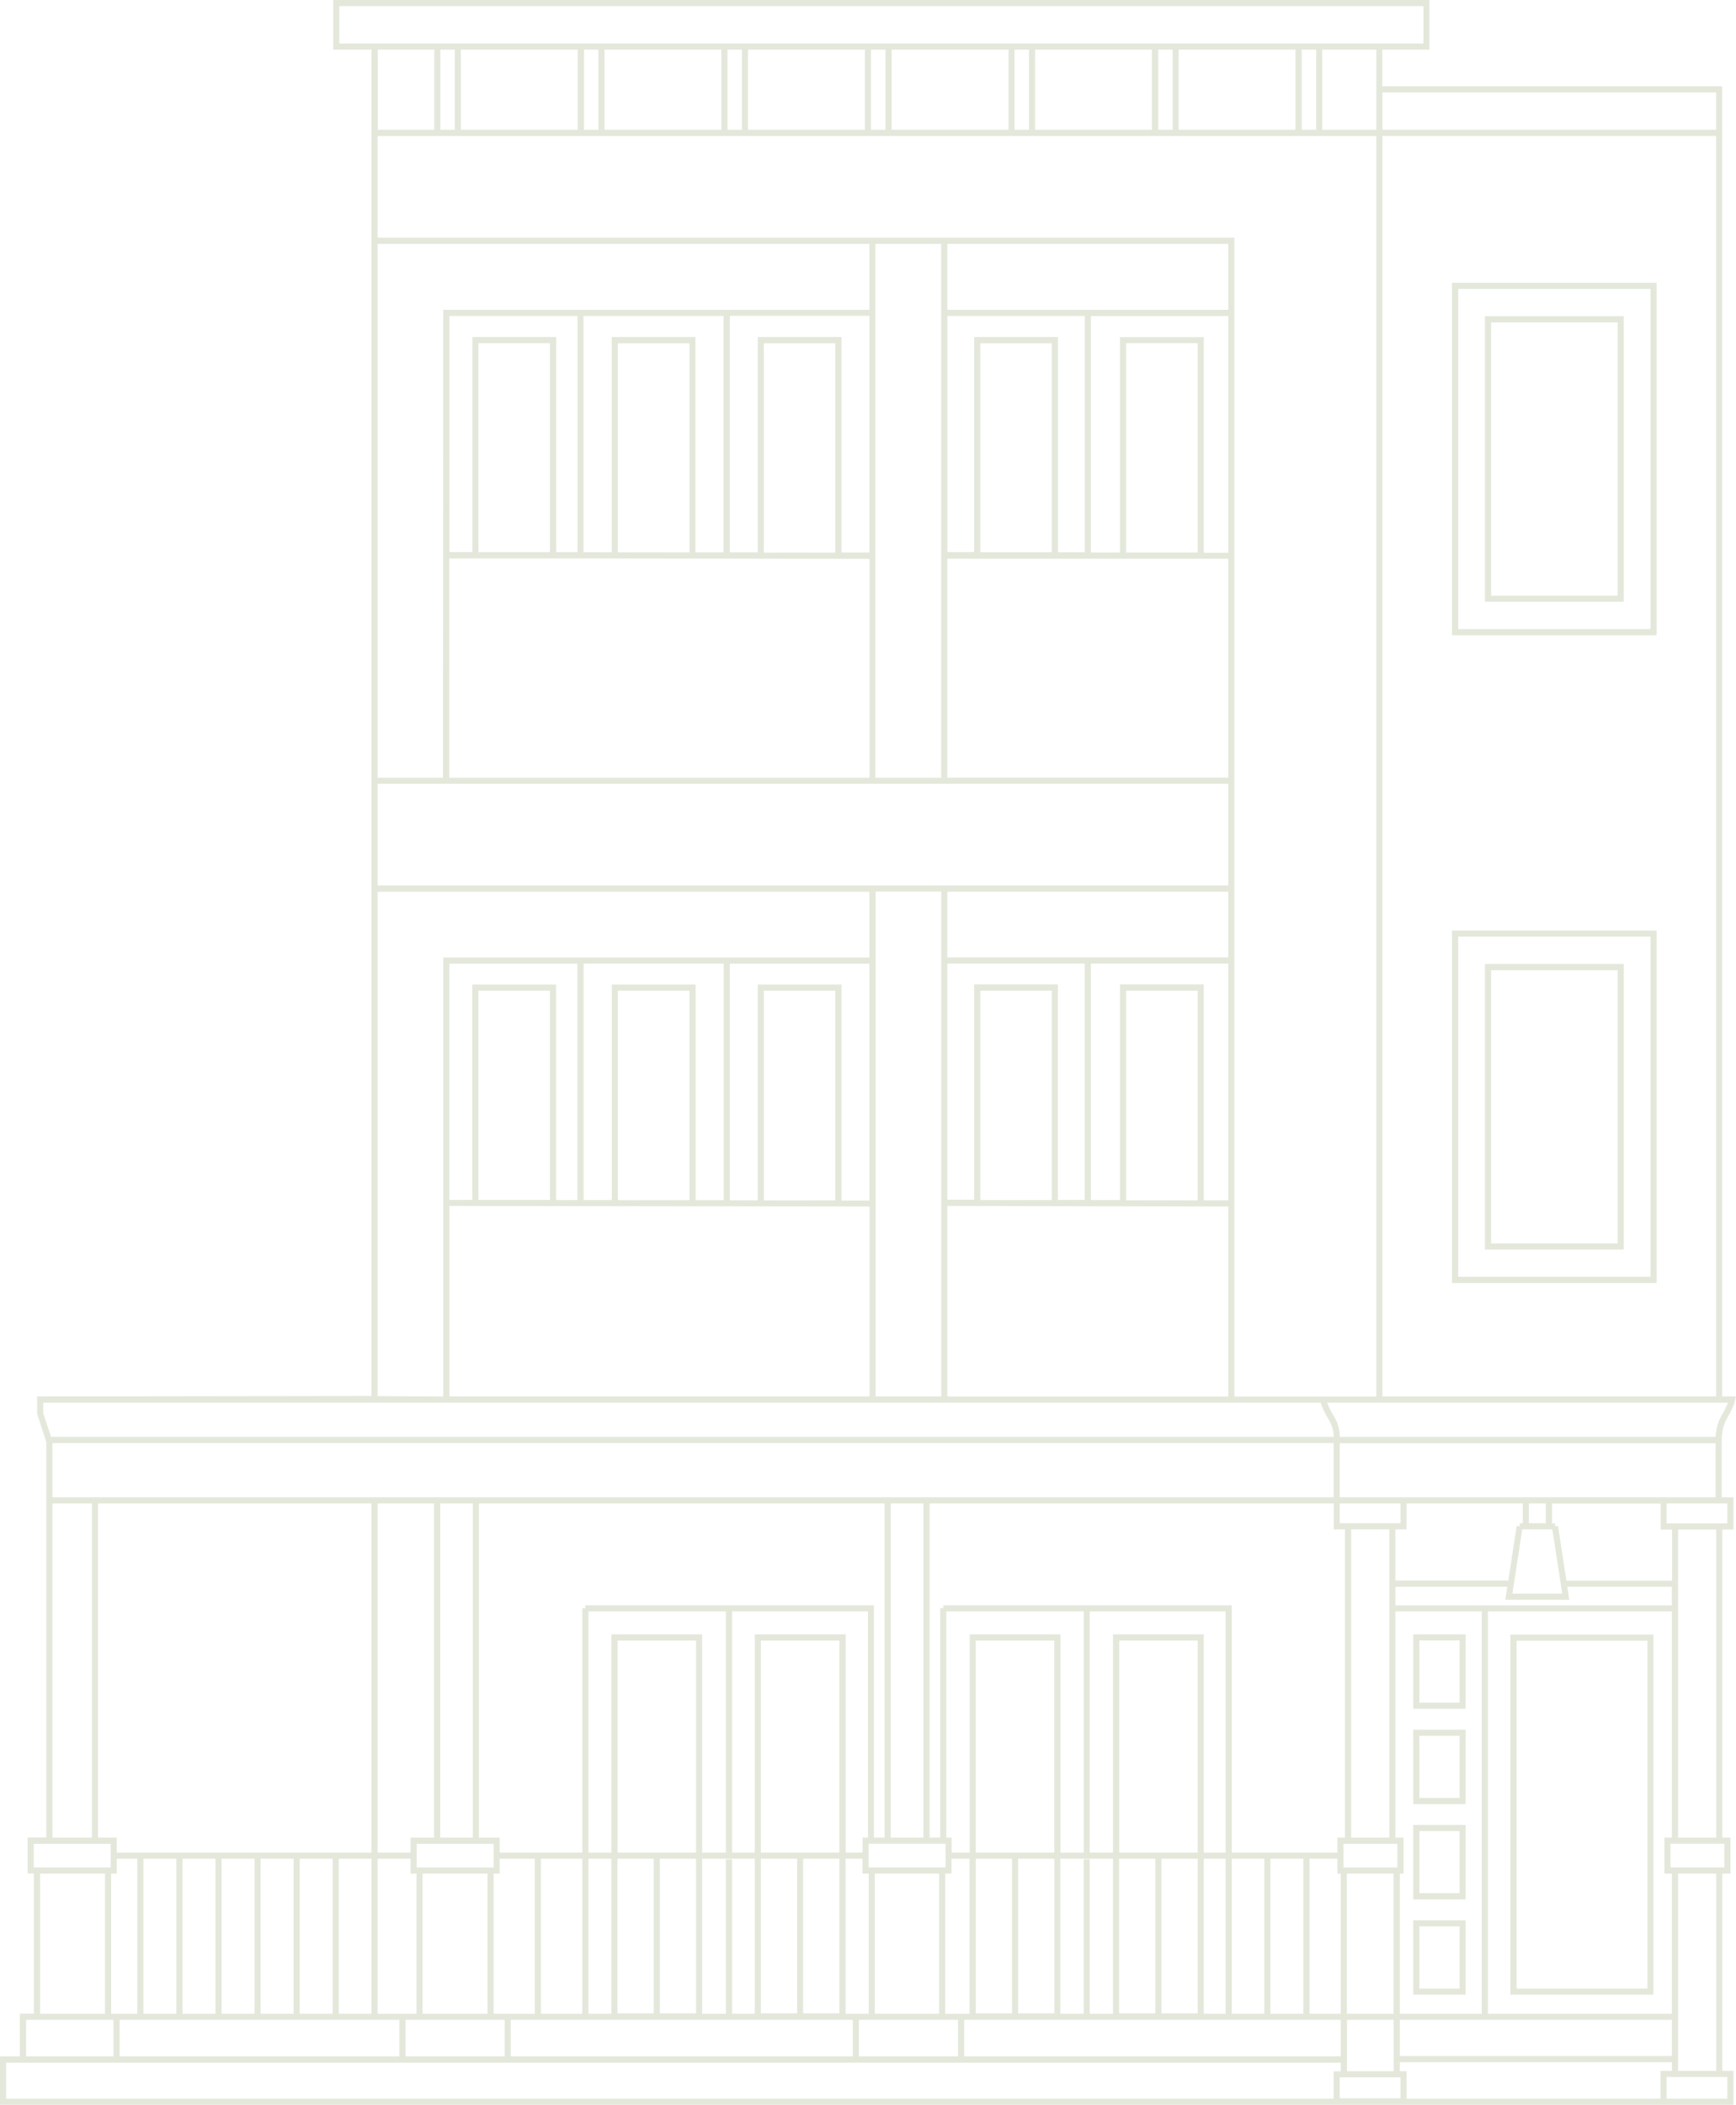 <svg width="236" height="286" viewBox="0 0 236 286" fill="none" xmlns="http://www.w3.org/2000/svg">
<g clip-path="url(#clip0_2075_601)">
<path d="M234.849 192.595C235.156 192.041 235.693 191.133 235.877 190.256L235.985 189.749H234.112V11.726H187.919V6.74H194.32V0H45.303V6.74H50.507V189.687L5.051 189.749V192.134L6.294 195.95V249.684H3.761V254.578H4.605V273.613H2.702V279.429H0V286H235.662V281.399H234.142V254.593H235.248V249.7H234.142V207.829H235.662V203.459H234.066V195.657C234.066 195.657 233.989 194.226 234.68 192.918C234.726 192.841 234.787 192.734 234.849 192.611V192.595ZM187.934 12.556H233.298V17.635H187.934V12.556ZM233.298 18.465V189.749H187.934V18.465H233.298ZM46.132 5.909V0.831H193.507V5.909H46.132ZM51.336 32.315V18.481H187.105V189.764H167.808V32.299H51.336V32.315ZM143.814 163.05V133.767H132.423V163.02H131.394H128.784V130.936H147.467V163.05H146.423H143.814ZM142.985 134.614V163.066H133.267V134.614H142.985ZM166.979 163.943V189.764H128.784V164.666V163.866L166.979 163.943ZM153.086 163.081V134.614H162.819V163.097H153.086V163.081ZM163.648 163.097V133.767H152.257V163.066H151.229H148.296V130.936H166.979V163.097H163.633H163.648ZM128.784 130.12V121.165H166.979V130.105H128.784V130.12ZM51.336 120.334V106.5H166.979V120.318H51.336V120.334ZM127.955 121.149V189.749H119.036V121.149H127.955ZM64.2 133.783V163.05H61.084V130.951H78.493V163.066H75.591V133.783H64.2ZM74.762 134.614V163.05H65.045V134.614H74.762ZM61.099 163.866L118.207 163.943V189.749H61.099V163.866ZM96.362 163.081H94.566V133.783H83.175V163.066H79.337V130.936H98.388V163.081H96.669H96.362ZM93.722 134.614V163.081H84.004V134.614H93.722ZM103.838 163.097V134.614H113.556V163.112H103.838V163.097ZM114.4 163.112V133.783H103.009V163.097H101.842H99.217V130.951H118.192V163.127H114.4V163.112ZM60.255 130.105V189.764L51.336 189.702V121.18H118.192V130.12H60.255V130.105ZM51.858 6.74H59.042V15.019V17.635H51.351V6.74H51.858ZM83.16 45.794V75.047H79.322V42.932H98.373V75.062H94.535V45.794H83.144H83.16ZM93.722 46.641V75.062H84.004V46.641H93.722ZM74.762 75.031H65.045V46.625H74.762V75.031ZM78.508 75.031H75.607V45.794H64.216V75.016H61.099V42.932H78.508V75.031ZM61.069 75.878H79.598L118.207 75.939V105.684H61.069V75.862V75.893V75.878ZM103.838 75.078V46.641H113.556V75.093H103.838V75.078ZM114.4 75.093V45.794H103.009V75.062H99.217V42.917H118.192V75.078H114.4V75.093ZM118.192 42.101H60.255L60.224 105.684H51.336V101.206V33.146H118.192V42.101ZM119.021 33.146H127.94V105.684H119.006V33.146H119.021ZM128.784 105.669V75.924H166.979V105.669H128.784ZM132.438 45.794V75.016H128.8V42.932H147.483V75.047H143.829V45.794H132.438ZM142.985 46.641V75.047H133.267V46.641H142.985ZM153.086 75.062V46.625H162.819V75.078H153.086V75.062ZM163.648 75.093V45.81H152.257V75.078H150.63H148.296V42.948H166.979V75.109H163.633L163.648 75.093ZM128.784 42.101V33.146H166.979V42.101H128.784ZM61.836 17.635H59.871V15.019V6.74H61.836V15.019V17.635ZM63.341 6.74H78.539V15.019V17.635H62.65V6.74H63.325H63.341ZM81.348 17.635H79.383V15.019V6.74H81.348V15.019V17.635ZM82.868 6.74H98.066V15.019V17.635H82.177V6.74H82.853H82.868ZM100.86 17.635H98.895V15.019V6.74H100.86V15.019V17.635ZM102.38 6.74H117.578V15.019V17.635H101.689V6.74H102.364H102.38ZM118.407 15.019V6.74H120.372V15.019V17.635H118.407V15.019ZM121.892 6.74H137.105V17.635H121.216V6.74H121.892ZM139.884 17.635H137.919V6.74H139.884V15.019V17.635ZM141.403 6.74H156.602V15.019V17.635H140.713V6.74H141.388H141.403ZM159.411 17.635H157.446V15.019V6.74H159.411V15.019V17.635ZM160.915 6.74H176.113V15.019V17.635H160.225V6.74H160.9H160.915ZM178.923 17.635H176.958V15.019V6.74H178.923V15.019V17.635ZM179.752 17.635V6.74H180.427H187.105V17.635H179.752ZM5.88 192.087V190.595H118.606H128.37H179.537C179.798 191.472 180.304 192.364 180.581 192.811L180.658 192.934C181.241 193.934 181.318 194.811 181.302 195.257H6.939L5.895 192.087H5.88ZM182.837 207.814V249.7H181.809V251.731H167.455V218.124H128.232V218.539H127.817V249.7H126.374V204.29H181.318V207.814H182.853H182.837ZM227.296 254.593V273.628H202.273V218.955H227.296V249.7H226.267V254.593H227.296ZM183.098 273.628V254.593H189.454V273.628H183.098ZM189.469 274.459V281.445H183.114V274.459H189.469ZM182.638 253.762V250.546H189.961V253.762H182.638ZM189.7 249.7V218.955H201.444V273.628H190.298V254.593H190.805V249.7H189.7ZM190.298 274.459H227.296V279.383H190.298V274.459ZM189.7 218.124V218.078H188.871V218.539V249.7H183.682V207.814H188.871V218.093H189.7V215.616H204.913L204.637 217.385H213.341L213.065 215.616H227.28V218.139H189.684L189.7 218.124ZM211.038 207.814L212.374 216.539H205.604L206.939 207.814H211.023H211.038ZM207.845 206.983V204.29H210.148V206.983H207.845ZM207.016 206.983H206.602V207.398L206.187 207.337L205.051 214.769H189.7V207.814H191.219V204.29H207.016V206.983ZM190.39 206.983H182.131V204.29H190.39V206.983ZM212.942 214.769L211.852 207.691L211.806 207.337L211.499 207.398H211.407V206.998H210.992V204.306H225.76V207.845H227.311V214.785H212.973L212.942 214.769ZM225.745 203.459H191.219H182.131V196.104H233.221V203.459H225.73H225.745ZM15.873 251.731V249.7H13.325V204.29H50.507V251.731H15.873ZM50.507 252.562V273.628H46.055V252.562H50.507ZM45.226 252.562V273.628H40.743V252.562H45.226ZM39.914 252.562V273.628H35.431V252.562H39.914ZM34.602 252.562V273.628H30.12V252.562H34.602ZM29.291 252.562V273.628H24.808V252.562H29.291ZM23.979 252.562V273.628H19.497V252.562H23.979ZM15.106 254.593H15.873V252.562H18.668V273.628H15.106V254.593ZM16.257 274.459H54.299V279.429H16.257V274.459ZM51.336 273.628V252.562H55.818V254.593H56.617V273.628H51.336ZM67.102 250.546V253.762H56.647V250.546H67.102ZM59.84 249.7V204.29H64.277V249.7H59.84ZM128.539 250.531V253.747H118.084V250.531H128.539ZM121.093 249.7V204.29H125.53V249.7H121.093ZM127.664 254.593V273.628H118.929V254.593H127.664ZM120.249 249.7H118.806V218.124H79.583V218.539H79.168V251.731H67.931V249.7H65.106V204.29H120.249V249.7ZM102.61 222.079V251.731H99.524V218.955H117.992V249.7H117.271V251.731H114.968V222.079H102.625H102.61ZM103.439 251.731V222.925H114.108V251.731H103.439ZM114.108 252.562V273.582H109.181V252.562H114.108ZM108.367 252.562V273.582H103.439V252.562H108.367ZM98.68 252.654V273.628H95.456V252.562H102.61V273.628H99.524V252.654H98.695H98.68ZM83.958 251.731V222.925H94.627V251.731H83.958ZM94.627 252.562V273.582H89.699V252.562H94.627ZM88.87 252.562V273.582H83.942V252.562H88.87ZM83.114 222.079V251.731H79.997V218.955H98.68V251.731H95.456V222.079H83.114ZM83.114 252.562V273.628H79.997V252.562H83.114ZM79.168 252.562V273.628H73.534V252.562H79.168ZM66.273 254.593V273.628H57.446V254.593H66.273ZM59.011 249.7H55.818V251.731H51.336V204.29H59.011V249.7ZM55.128 274.459H68.606V279.429H55.128V274.459ZM67.102 273.628V254.593H67.931V252.562H72.705V273.628H67.117H67.102ZM69.435 274.459H115.935V279.429H69.435V274.459ZM114.953 273.628V252.562H117.255V254.593H118.1V273.628H114.953ZM116.764 274.459H130.243V279.429H116.764V274.459ZM128.493 273.628V254.593H129.352V252.562H131.809V273.628H128.477H128.493ZM163.648 251.731V222.079H151.305V251.731H148.143V218.955H166.611V251.731H163.648ZM166.611 252.562V273.628H163.648V252.562H166.611ZM152.15 251.731V222.925H162.819V251.731H152.15ZM162.819 252.562V273.582H157.891V252.562H162.819ZM157.062 252.562V273.582H152.134V252.562H157.062ZM151.305 252.562V273.628H148.143V252.654H147.314V273.628H144.151V252.562H151.305ZM147.329 251.731H144.167V222.079H131.824V251.731H129.368V249.7H128.646V218.955H147.329V251.731ZM132.653 251.731V222.925H143.322V251.731H132.653ZM143.338 252.562V273.582H138.41V252.562H143.338ZM137.581 252.562V273.582H132.653V252.562H137.581ZM131.072 274.459H182.269V279.429H131.072V274.459ZM167.455 273.628V252.562H171.876V273.628H167.455ZM172.705 273.628V252.562H177.188V273.628H172.705ZM178.017 273.628V252.562H181.809V254.593H182.269V273.628H178.017ZM181.302 203.459H7.123V196.088H181.302V203.459ZM12.496 204.29V249.7H7.123V204.29H12.496ZM4.59 253.762V250.546H15.045V253.762H4.59ZM14.277 254.593V273.628H5.45V254.593H14.277ZM3.546 274.459H15.428V279.429H3.546V274.459ZM181.302 285.169H0.829V280.276H182.269V281.461H181.302V285.184V285.169ZM190.39 285.123H182.131V282.276H190.39V285.123ZM225.745 285.169H191.219V281.445H190.298V280.214H227.296V281.399H225.745V285.169ZM234.818 282.23V285.169H226.559V282.23H234.818ZM228.125 281.399V254.593H233.313V281.399H228.125ZM234.419 250.531V253.747H227.096V250.531H234.419ZM228.125 249.7V207.829H233.313V249.7H228.125ZM234.818 204.29V206.998H226.559V204.29H234.818ZM233.943 192.518C233.39 193.565 233.252 194.657 233.237 195.257H182.131C182.147 194.688 182.055 193.672 181.379 192.503L181.302 192.38C181.072 191.995 180.673 191.287 180.412 190.595H233.697H234.91C234.695 191.195 234.342 191.795 234.127 192.195C234.05 192.334 233.989 192.441 233.943 192.534V192.518Z" fill="#E3E8DB"/>
<path d="M225.208 38.424H197.391V86.326H225.208V38.424ZM224.379 85.48H198.235V39.255H224.379V85.48Z" fill="#E3E8DB"/>
<path d="M220.741 42.963H201.874V81.771H220.741V42.963ZM219.912 80.94H202.703V43.809H219.912V80.94Z" fill="#E3E8DB"/>
<path d="M220.741 130.982H201.874V169.79H220.741V130.982ZM219.912 168.959H202.703V131.828H219.912V168.959Z" fill="#E3E8DB"/>
<path d="M225.208 126.442H197.391V174.345H225.208V126.442ZM224.379 173.499H198.235V127.273H224.379V173.499Z" fill="#E3E8DB"/>
<path d="M205.328 271.043H224.778V222.109H205.328V271.043ZM206.172 222.94H223.964V270.212H206.172V222.94Z" fill="#E3E8DB"/>
<path d="M192.125 222.079V232.188H199.248V222.079H192.125ZM198.419 231.358H192.954V222.91H198.419V231.358Z" fill="#E3E8DB"/>
<path d="M192.125 271.043H199.248V260.933H192.125V271.043ZM192.954 261.764H198.419V270.212H192.954V261.764Z" fill="#E3E8DB"/>
<path d="M192.125 258.086H199.248V247.977H192.125V258.086ZM192.954 248.808H198.419V257.255H192.954V248.808Z" fill="#E3E8DB"/>
<path d="M192.125 245.145H199.248V235.035H192.125V245.145ZM192.954 235.866H198.419V244.314H192.954V235.866Z" fill="#E3E8DB"/>
</g>
<defs>
<clipPath id="clip0_2075_601">
<rect width="236" height="286" fill="white"/>
</clipPath>
</defs>
</svg>
